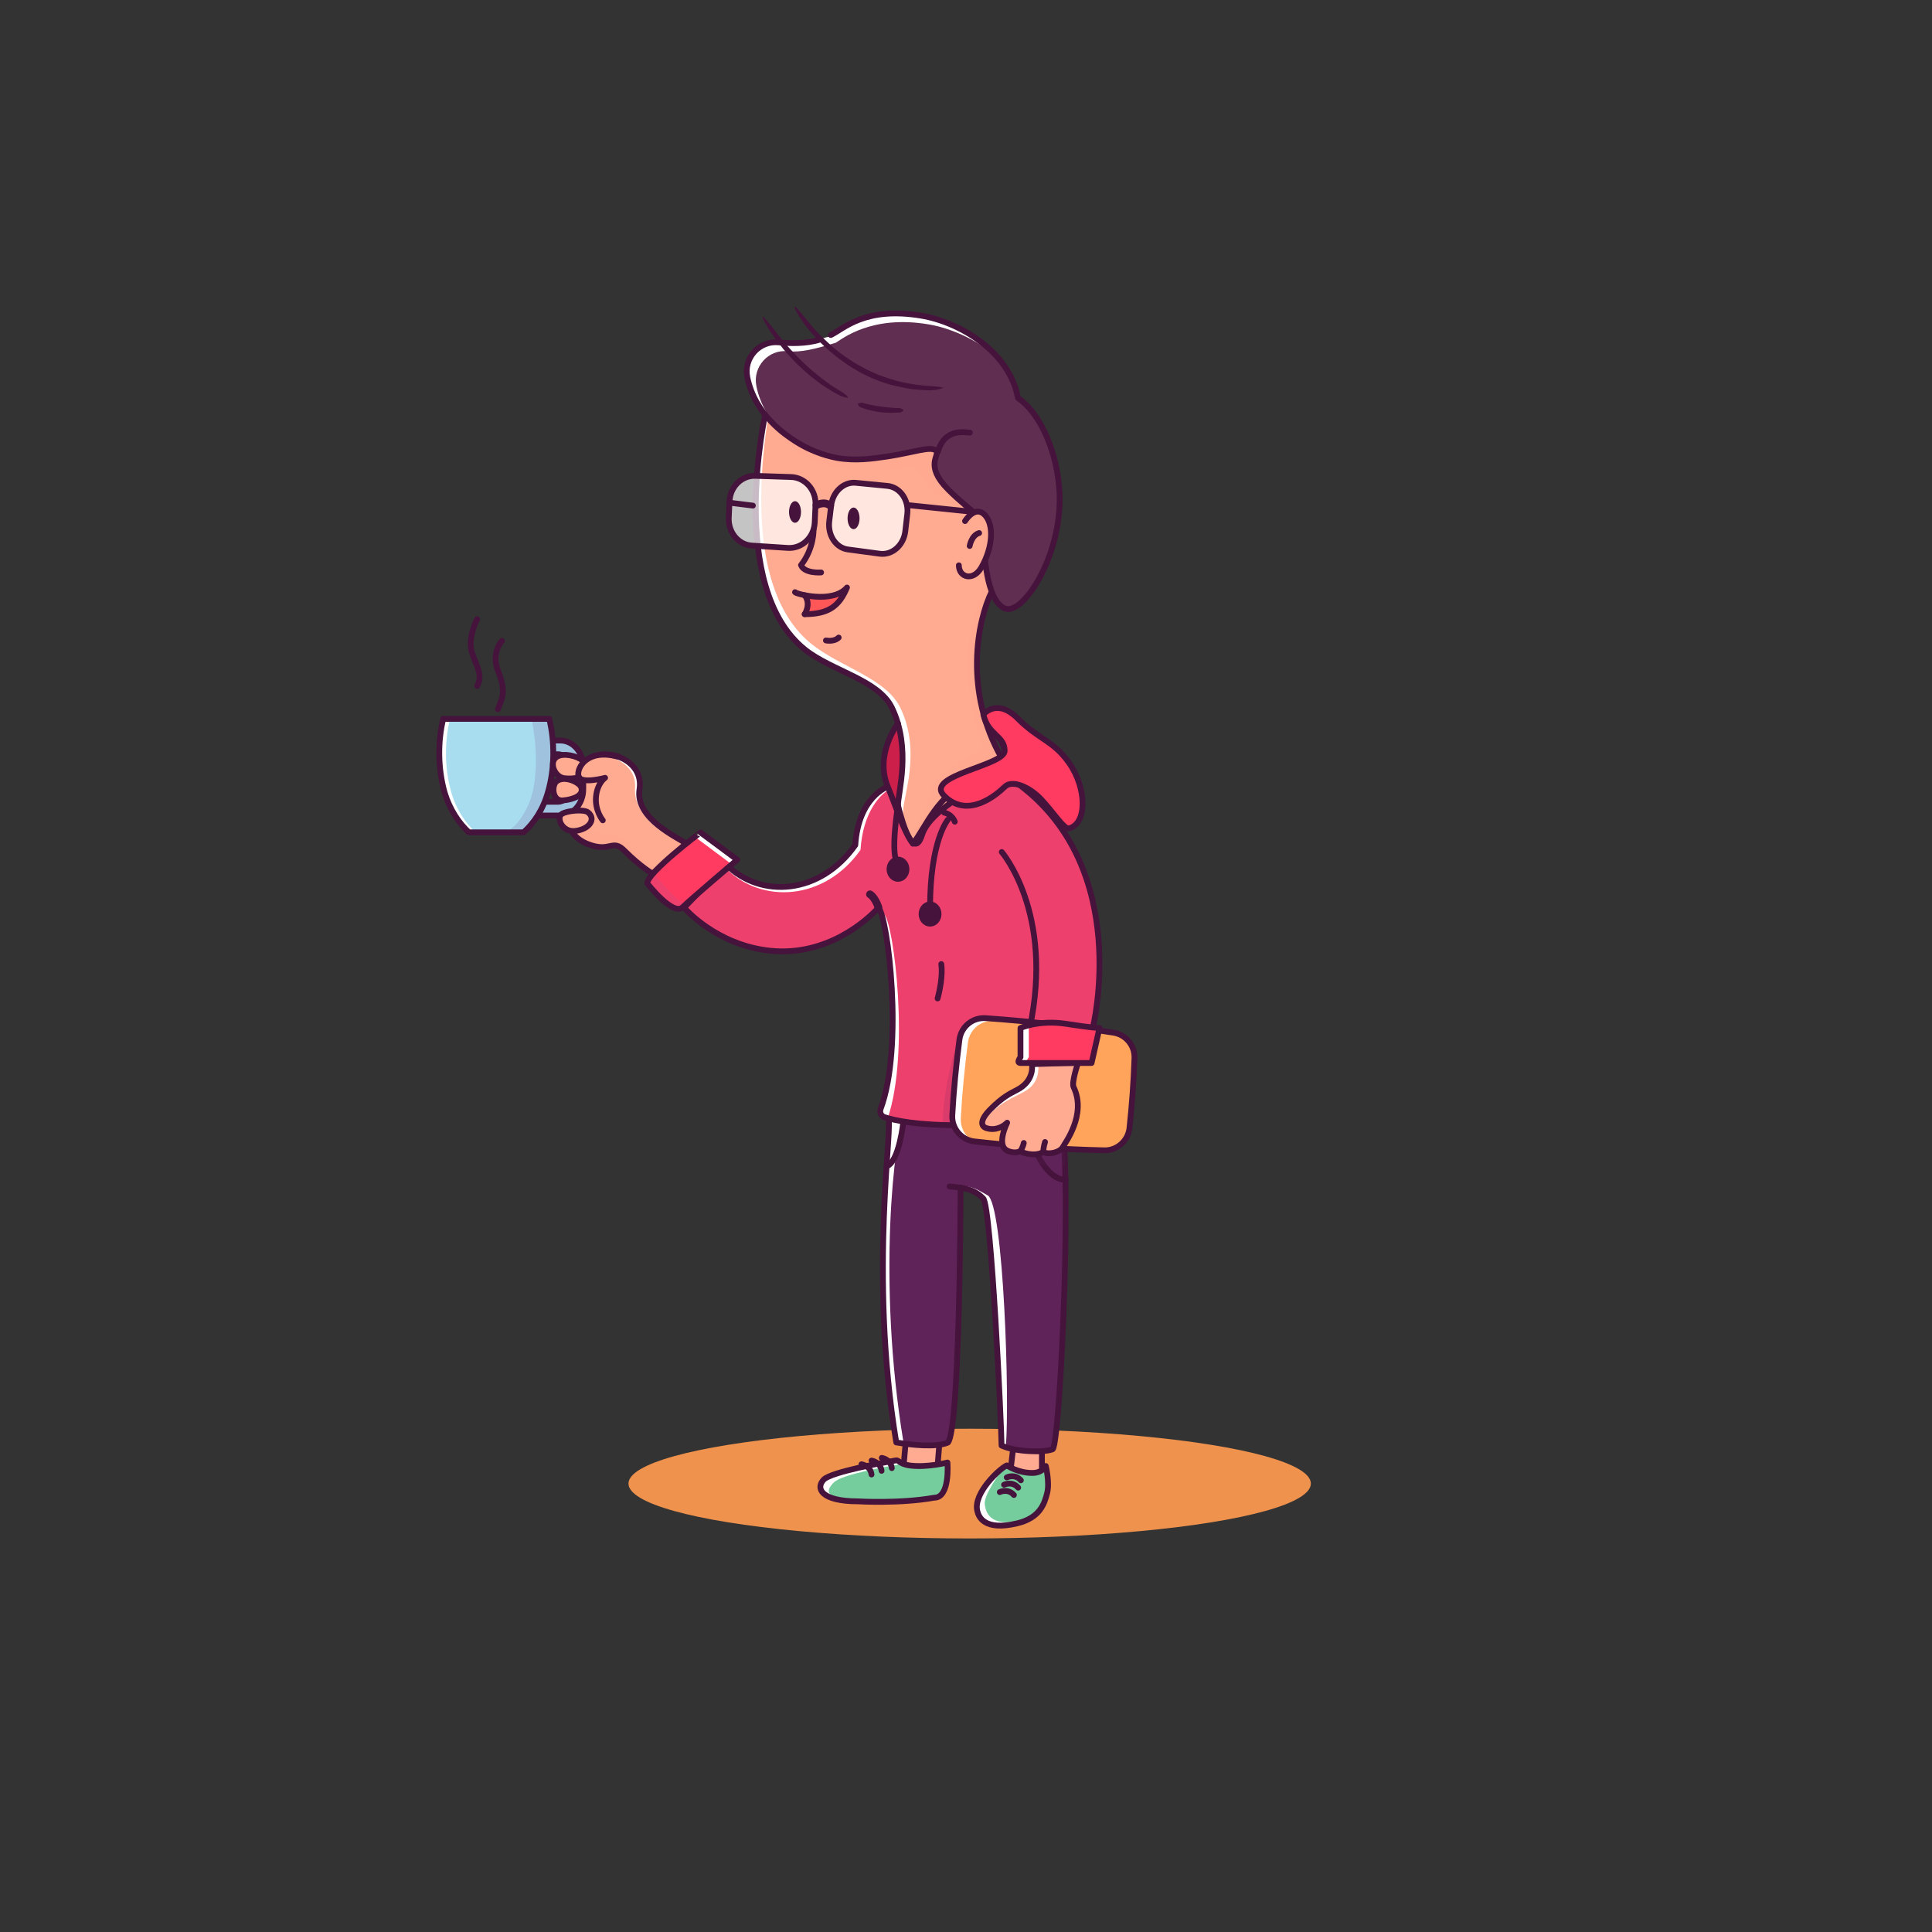 <?xml version="1.0" encoding="UTF-8" standalone="no"?>
<svg xmlns:inkscape="http://www.inkscape.org/namespaces/inkscape" xmlns:sodipodi="http://sodipodi.sourceforge.net/DTD/sodipodi-0.dtd" xmlns="http://www.w3.org/2000/svg" xmlns:svg="http://www.w3.org/2000/svg" version="1.1" id="Layer_1" x="0px" y="0px" viewBox="0 0 1000 1000" style="enable-background:new 0 0 1000 1000;" xml:space="preserve" sodipodi:docname="105-freelancer.svg" inkscape:version="1.1.1 (3bf5ae0d25, 2021-09-20)"><rect x="0" y="0" width="1000" height="1000" fill="#333333" stroke="none"/><defs id="defs514"></defs> <style type="text/css" id="style2"> .st0{fill:#FFB95C;} .st1{fill:#EF924D;} .st2{fill:#FFFFFF;} .st3{fill:#FFAB91;} .st4{fill:none;stroke:#46133C;stroke-width:3;stroke-linecap:round;stroke-linejoin:round;stroke-miterlimit:10;} .st5{fill:#5F235A;} .st6{opacity:0.15;} .st7{fill:#75CC9C;} .st8{fill:#EE406D;} .st9{opacity:0.15;fill:#5F235A;enable-background:new ;} .st10{fill:#FFA45A;} .st11{fill:none;stroke:#46133C;stroke-width:4;stroke-linecap:round;stroke-linejoin:round;stroke-miterlimit:10;} .st12{fill:#CC1F49;} .st13{opacity:0.43;fill:#FFAB91;enable-background:new ;} .st14{fill:#FF5757;} .st15{opacity:0.71;fill:#FFFFFF;enable-background:new ;} .st16{fill:#46133C;} .st17{fill:#6D524E;} .st18{fill:#5F2E50;} .st19{opacity:0.34;} .st20{fill:none;stroke:#4E342E;stroke-width:4;stroke-linecap:round;stroke-linejoin:round;stroke-miterlimit:10;} .st21{fill:#FF3B61;} .st22{opacity:0.43;} .st23{fill:#A8DDEF;} .st24{opacity:0.42;fill:#939EC5;enable-background:new ;} </style> <ellipse id="XMLID_55_" class="st1" cx="501.9" cy="767.9" rx="176.6" ry="28.4"></ellipse> <g id="g509"> <g id="XMLID_75_"> <polygon id="XMLID_105_" class="st3" points="485.2,759.9 467.6,759.9 468.8,746.3 486.3,746.3 "></polygon> <polygon id="XMLID_102_" class="st3" points="539.3,764.1 522.7,764.1 524.7,747.1 539.3,749.2 "></polygon> <polygon id="XMLID_174_" class="st4" points="485.2,759.9 467.6,759.9 468.8,746.3 486.3,746.3 "></polygon> <polygon id="XMLID_175_" class="st4" points="539.3,764.1 522.7,764.1 524.7,747.1 539.3,749.2 "></polygon> <path id="XMLID_177_" class="st5" d="M459.6,578.6c3.3,0.9-10.3,79.6,4.3,168c7.8,1.3,20.4,2.7,26.7,0.1 c6.1-6.1,6.6-124.1,6.6-132c5.3,1,8.4,2.3,11.7,5.6c4.2,4.2,9.5,119.2,9.5,127.9c6.9,3.3,22.1,3.8,26.5,1.9 c4-4,11-158.3,3.1-176.8C539.5,578,505.1,583.8,459.6,578.6z"></path> <g id="XMLID_248_" class="st6"> <path id="XMLID_249_" class="st5" d="M460,579.3c11.3,1,21.8,1.4,31.3,1.3c-9.7-0.1-20.4-0.7-31.7-2 C459.8,578.6,459.9,578.9,460,579.3z"></path> <path id="XMLID_250_" class="st5" d="M490.2,614.7c0,7.9-0.6,125.9-6.6,132c-1.8,0.7-4.2,1.1-6.8,1.3c5.3,0.3,10.5,0.1,13.9-1.3 c5.8-5.8,6.6-111.9,6.6-129.8C495.3,615.8,493.1,615.2,490.2,614.7z"></path> <path id="XMLID_251_" class="st5" d="M548.1,573.2c-1.4,0.8-3.6,1.6-6.3,2.4c0.3,1.1-74.7,3.2-74.2,4.7 c3.5,9.2,75.4,2.6,75.6,4.5c4.2,40.9-1.7,161.7-5.3,165.3c-1.2,0.5-3.1,0.8-5.4,1c5.3,0.3,10.2,0,12.4-1 C549,746,556,591.7,548.1,573.2z"></path> </g> <g id="XMLID_125_"> <path id="XMLID_164_" class="st5" d="M548.7,575.1c-0.2-0.7-0.4-1.4-0.6-1.9c-6,3.4-24.6,7.2-50.7,7.4 C521.3,580.9,539.5,578.1,548.7,575.1z"></path> <path id="XMLID_223_" class="st2" d="M467.6,746.3c-13.9-84.5-4.3-159.1,0-167.1c-1.8-0.2-6.1-0.4-8-0.6 c3.3,0.9-10.3,79.6,4.3,168c5.3,0.9,12.8,1.8,19.1,1.5C478.1,747.9,471.5,746.9,467.6,746.3z"></path> <path id="XMLID_246_" class="st2" d="M520.6,748.9c2.1-23.6-1.1-125.7-9.4-130.2c-4.1-2.2-5.7-3.7-11-4.7c0,0.3,2.4,1.3,2.4,1.9 c2.5,0.9,4.5,2.2,6.5,4.2c4.2,4.2,9.5,119.2,9.5,127.9c4.9,2.3,13.9,3.3,20.3,2.9C533.3,750.8,524.2,750.7,520.6,748.9z"></path> </g> <path id="XMLID_163_" class="st4" d="M459.6,578.6c3.3,0.9-10.3,79.6,4.3,168c7.8,1.3,20.4,2.7,26.7,0.1 c6.1-6.1,6.6-124.1,6.6-132c5.3,1,8.4,2.3,11.7,5.6c4.2,4.2,9.5,119.2,9.5,127.9c6.9,3.3,22.1,3.8,26.5,1.9 c4-4,11-158.3,3.1-176.8C539.5,578,505.1,583.8,459.6,578.6z"></path> <line id="XMLID_173_" class="st4" x1="497.3" y1="614.7" x2="491.5" y2="614.1"></line> <path id="XMLID_182_" class="st7" d="M444.2,777.1c0,0,21.5,1.3,39.4-1.9c8.3,0,6.8-18.2,6.8-18.2s-10.3,3.3-18.9,1.6 s-6.9-2.8-6.9-2.8s-33.7,5.6-38.2,10.1C422,770.3,424.9,777.1,444.2,777.1z"></path> <g id="XMLID_294_"> <path id="XMLID_317_" class="st2" d="M431.6,767.3c4.3-4.3,27.5-8.2,35.5-9.6c-3.6-1.1-2.5-1.8-2.5-1.8s-33.7,5.6-38.2,10.1 c-3.6,3.6-2.3,8.8,8.7,10.5C429,774.1,426.8,772.1,431.6,767.3z"></path> </g> <path id="XMLID_181_" class="st7" d="M505.8,781.9c0.4,3.3,3.7,10.6,20.6,6.6c11.9-2.8,13.2-10.5,15.6-15.7c2.4-5.2-0.7-14-0.7-14 s-1.7,3.6-7,3.6c-7.5,0-14.2-4.5-14.2-4.5C519.7,757.2,505.1,775.7,505.8,781.9z"></path> <path id="XMLID_322_" class="st2" d="M528.5,786.9c-16.8,4-18.4-5-18.8-8.4c-0.5-4.3,6.6-14.8,11-20.4c-0.3-0.2-0.5-0.3-0.5-0.3 c-0.4-0.7-15.1,17.8-14.4,24c0.4,3.3,3.7,10.6,20.6,6.6c5.2-1.2,8.4-3.4,10.5-5.9C535.1,783.6,531.2,786.3,528.5,786.9z"></path> <path id="XMLID_171_" class="st4" d="M444.2,777.1c0,0,21.5,1.3,39.4-1.9c8.3,0,6.8-18.2,6.8-18.2s-10.2,2.6-18.9,1.6 c-3.7-0.4-5.5-1.6-6.4-2.3c-0.4-0.3-0.9-0.5-1.4-0.4c-5.3,0.9-33.3,5.9-37.3,9.9C422,770.3,424.9,777.1,444.2,777.1z"></path> <path id="XMLID_176_" class="st4" d="M505.8,781.9c0.7,3.3,3.7,10.6,20.6,6.6c11.9-2.8,14.2-10.2,15.6-15.7c1.4-5.4-0.7-14-0.7-14 s-1.7,3.6-7,3.6c-7.5,0-13.2-3.9-13.2-3.9C517.5,760.1,503.8,772.7,505.8,781.9z"></path> <path id="XMLID_58_" class="st4" d="M445.9,757.9c0,0,4.6,0.6,5.2,5.3"></path> <path id="XMLID_59_" class="st4" d="M451.1,756c0,0,4.6,0.6,5.2,5.3"></path> <path id="XMLID_79_" class="st4" d="M456.4,754.6c0,0,4.6,0.6,5.2,5.3"></path> <path id="XMLID_62_" class="st4" d="M517.5,772.3c0,0,4.1-2.1,7.3,1.5"></path> <path id="XMLID_60_" class="st4" d="M519.7,768.5c0,0,4.1-2.1,7.3,1.5"></path> <path id="XMLID_68_" class="st4" d="M521.1,764.7c0,0,4.1-2.1,7.3,1.5"></path> <path id="XMLID_101_" class="st4" d="M529.9,578.6c0,0,7.6,32.1,21.8,32.1"></path> <path id="XMLID_112_" class="st4" d="M467.6,580.3c0,0-2.1,21-8.7,23.4"></path> </g> <g id="XMLID_74_"> <path id="XMLID_180_" class="st8" d="M533,532.1h32.6c0,0,20.5-82-38-125.9c-3.7-3.7-17.6-3.9-17.6-3.9 c-28.4,8.9-37.5,27.9-37.5,27.9l-13-23c0,0-15.2,5.2-16.8,30.2c-18.1,25.7-48.9,27.9-66.8,10.1c-5.9,5.6-21.8,22.3-21.8,22.3 s16.4,19.4,44.6,22.3c29.5,3,50.2-15.9,56-22.3c4.8,4.8,13.2,72,1.1,104.2c-0.6,1.7,0.2,3.6,1.9,4.2c5.1,1.7,17.1,4.4,40.7,4.2 c16.8-0.1,46.7-5.4,46.7-5.4L533,532.1z"></path> <polygon id="XMLID_145_" class="st8" points="375.9,449.6 358.8,474.3 352.2,468.5 "></polygon> <path id="XMLID_124_" class="st9" d="M497.4,532.1c0,0-15.9,49.7-6.1,59.9c5.2,5.4,43.6,9.8,46.5,10.8c3,1,13.6,0.9,13.6,0.9 l-1.2-19.4L497.4,532.1z"></path> <path id="XMLID_252_" class="st8" d="M520.1,443.2c0,0,9,18.9,9.8,53.3c0.4,19.1-4.3,35.6-4.3,35.6l6,3.3c0,0,4.7-6.8,4.8-33.5 C536.5,477.9,530.5,458.1,520.1,443.2z"></path> <g id="XMLID_127_"> <path id="XMLID_210_" class="st8" d="M466.5,429.3c0,0,0.9-1.8,2.9-4.6l-9.9-17.5c0,0-1.8,0.6-4.2,2.4L466.5,429.3z"></path> <path id="XMLID_217_" class="st8" d="M527.6,406.2c-2.3-2.3-8.4-3.2-12.7-3.6c2.8,0.6,5.4,1.5,6.7,2.8 c58.5,43.9,38,125.9,38,125.9H527l12.1,44.6c0,0-29.9,5.3-46.7,5.4c-10.7,0.1-19-0.4-25.4-1.2c6.8,1.2,16.9,2.1,31.4,2 c16.8-0.1,46.7-5.4,46.7-5.4L533,532.1h32.6C565.6,532.1,586.1,450.1,527.6,406.2z"></path> <path id="XMLID_221_" class="st8" d="M452.4,465.1c-5.8,6.4-30.1,28.9-59.4,26.1c1.8,0.3,3.7,0.6,5.7,0.8 c24.6,2.5,47.2-14.3,56-22.3C454,467.2,453.1,465.7,452.4,465.1z"></path> </g> <g id="XMLID_114_"> <path id="XMLID_119_" class="st8" d="M476.1,432.5c0,0,9.4-19.6,38.6-28.7c0,0,5.7,0.1,10.9,1.1c-5.2-2.4-15.6-2.6-15.6-2.6 c-22.8,7.1-33.2,20.8-36.3,25.9L476.1,432.5z"></path> <path id="XMLID_120_" class="st2" d="M375.9,449.6c18.4,18.4,50.9,16.7,69.5-9.7c1.3-20.4,10.8-29,14.9-31.3l-0.8-1.4 c0,0-15.2,5.2-16.8,30.2c-18.1,25.7-48.9,27.9-66.8,10.1c-5.9,5.6-21.8,22.3-21.8,22.3s0-1.1,1.1,0 C359.6,465.1,371,454.2,375.9,449.6z"></path> <path id="XMLID_123_" class="st2" d="M457.7,473.3c-0.3,0.3-0.7,0.7-1,1.1c4.7,16.7,9.7,71.4-0.9,99.5c-0.6,1.7,0.2,3.6,1.9,4.2 c0.5,0.2,1.2,0.4,1.8,0.6C471,544.7,462.6,478.1,457.7,473.3z"></path> </g> <path id="XMLID_6_" class="st4" d="M533,532.1h32.6c0,0,20.5-82-38-125.9c-3.7-3.7-17.6-3.9-17.6-3.9 c-28.4,8.9-37.5,27.9-37.5,27.9l-13-23c0,0-15.2,5.2-16.8,30.2c-18.1,25.7-48.9,27.9-66.8,10.1c-5.9,5.6-21.8,22.3-21.8,22.3 s16.4,19.4,44.6,22.3c29.5,3,50.2-15.9,56-22.3c4.8,4.8,13.2,72,1.1,104.2c-0.6,1.7,0.2,3.6,1.9,4.2c5.1,1.7,17.1,4.4,40.7,4.2 c16.8-0.1,46.7-5.4,46.7-5.4L533,532.1z"></path> <g id="XMLID_42_"> <path id="XMLID_38_" class="st10" d="M571.5,595.4c-22.5-0.5-44.8-2.1-67.2-4.6c-6.7-0.8-11.7-6.7-11.4-13.4 c0.7-13.1,2-26.2,3.7-39.3c0.9-6.7,6.8-11.6,13.6-11.1c22,1.5,44,4.1,66.1,7.5c6.4,1,11.1,6.6,10.9,13.1 c-0.4,12.2-1.3,24.3-2.6,36.4C583.8,590.6,578.1,595.6,571.5,595.4z"></path> <path id="XMLID_92_" class="st10" d="M571.5,595.4c-22.5-0.5-44.8-2.1-67.2-4.6c-6.7-0.8-11.7-6.7-11.4-13.4 c0.7-13.1,2-26.2,3.7-39.3c0.9-6.7,6.8-11.6,13.6-11.1c22,1.5,44,4.1,66.1,7.5c6.4,1,11.1,6.6,10.9,13.1 c-0.4,12.2-1.3,24.3-2.6,36.4C583.8,590.6,578.1,595.6,571.5,595.4z"></path> <path id="XMLID_185_" class="st2" d="M497.3,578.8c0.7-13.1,2-26.2,3.7-39.3c0.9-6.7,6.8-11.6,13.6-11.1c22,1.5,44,4.1,66.1,7.5 c0.7,0.1,1.4,0.3,2,0.5c-1.8-1.5-4-2.6-6.5-3c-22.1-3.4-44.1-6-66.1-7.5c-6.7-0.5-12.7,4.4-13.6,11.1 c-1.7,13.1-2.9,26.2-3.7,39.3c-0.3,5.9,3.4,11.1,8.9,12.9C498.8,586.7,497.1,582.9,497.3,578.8z"></path> <path id="XMLID_29_" class="st4" d="M571.5,595.4c-22.5-0.5-44.8-2.1-67.2-4.6c-6.7-0.8-11.7-6.7-11.4-13.4 c0.7-13.1,2-26.2,3.7-39.3c0.9-6.7,6.8-11.6,13.6-11.1c22,1.5,44,4.1,66.1,7.5c6.4,1,11.1,6.6,10.9,13.1 c-0.4,12.2-1.3,24.3-2.6,36.4C583.8,590.6,578.1,595.6,571.5,595.4z"></path> </g> <path id="XMLID_20_" class="st4" d="M533,532.1c12.7-59.7-14.5-91.1-14.5-91.1"></path> <path id="XMLID_143_" class="st11" d="M450.3,462.9c0,0,2.5,1.3,4.4,6.8"></path> <path id="XMLID_95_" class="st4" d="M487.2,499c0,0,1.2,6.3-1.9,17.8"></path> </g> <path id="XMLID_37_" class="st12" d="M481.1,372c0,0,0.3,13,0.3,18.6s-18.5,23.7-18.5,23.7s-7.3-10.8-4.7-25.7 c2.6-14.9,17-16.6,17-16.6H481.1z"></path> <g id="XMLID_31_"> <path id="XMLID_32_" class="st3" d="M464.8,416.9c0-6.8,7-29.3-3.1-50.5c-7-14.6-31.3-19.1-45.2-30.3 c-40.4-32.6-20.3-122.2-20.3-122.2s16.1-25.6,68.7-25.6c17.5,0,33,7.5,47.2,50.7c14.1,43.2,1.2,67.2,1.2,67.2 c-7.4,15.1-14.7,51.6,5.3,86.4l4.2,6.3c0,0-40.3,16.6-45.5,33.1C472.1,448.4,464.8,416.9,464.8,416.9z"></path> <path id="XMLID_144_" class="st13" d="M518.5,392.5c-20-34.8-12.7-71.3-5.3-86.4c0,0,13-24-1.2-67.2 c-14.1-43.2-29.7-50.7-47.2-50.7c-21,0-36.2,4.1-46.9,9c10-3.5,22.9-6,39.5-6c3.9,0,7.7,0.4,11.5,1.5c-13,1.2-68.4,12-72.7,21.2 c0,0,6,18.5,28.9,25.9c15.7,5.1,32.8,3.5,47.4,2.1c5.2,1.6,6,17.6,36,26.4c11.1,3.3-4.2,47.7-6.6,61c-2.3,12.6-0.7,38,5,51.4 c3.7,8.8-0.2,7.1-8,12.5c-2.4,1.6-12.8,8.3-13.4,9.2c-7.6,10.2,0.5,6.9-15.1,31c2.2,4,4.7,5.5,6.8-1.4 c5.1-16.5,45.5-33.1,45.5-33.1L518.5,392.5z"></path> <path id="XMLID_98_" class="st2" d="M467.5,419.5c0-7.3,9.4-30.3-1.4-53c-7.5-15.6-31.3-21.2-46.1-33.2 c-35.4-28.5-25.7-97.7-21.7-122.1c-1.4,1.6-2,2.6-2,2.6s-20.1,89.7,20.3,122.2c13.9,11.2,38.2,15.7,45.2,30.3 c10.1,21.3,3.1,43.7,3.1,50.5c0,0,2,9.5,3.9,12.9C466.6,423.9,467.5,419.5,467.5,419.5z"></path> <path id="XMLID_3_" class="st4" d="M464.8,416.9c0-6.8,7-29.3-3.1-50.5c-7-14.6-31.3-19.1-45.2-30.3 c-40.4-32.6-20.3-122.2-20.3-122.2s16.1-25.6,68.7-25.6c17.5,0,33,7.5,47.2,50.7c14.1,43.2,1.2,67.2,1.2,67.2 c-7.4,15.1-14.7,51.6,5.3,86.4l4.2,6.3c0,0-40.3,16.6-45.5,33.1C472.1,448.4,464.8,416.9,464.8,416.9z"></path> </g> <path id="XMLID_7_" class="st4" d="M421.1,273.9c0,0,0.4,9.8-6.5,18.6c1.8,4.5,10.4,3.8,10.4,3.8"></path> <g id="XMLID_69_"> <path id="XMLID_57_" class="st14" d="M417.3,308.1c-0.1,0.7,13.6,4.7,21.2-4c-4,9.6-9.5,13.8-21.9,13.8"></path> <path id="XMLID_12_" class="st4" d="M411.5,306.5c-0.1,0.7,19.4,6.3,26.9-2.4c-4,9.6-9.5,13.8-21.9,13.8"></path> <path id="XMLID_14_" class="st4" d="M416.5,317.9c0,0,3.5-5.2,0-9.8"></path> </g> <path id="XMLID_93_" class="st15" d="M455.3,286.6l-16.4-2.2c-6.2-0.8-10.5-7.3-9.7-14.4l1-8.3c0.8-7.1,6.5-12.4,12.7-11.8 l16.4,1.6c6.5,0.6,11.2,7.2,10.3,14.6l-1,8.7C467.8,282.2,461.8,287.5,455.3,286.6z"></path> <path id="XMLID_73_" class="st15" d="M407.7,283.6l-18.5-1.2c-7-0.4-12.3-6.9-12-14.3l0.4-8.7c0.4-7.5,6.3-13.3,13.3-13.1l18.5,0.6 c7.3,0.2,13.1,6.7,12.7,14.5l-0.4,9.1C421.3,278.2,415,284.1,407.7,283.6z"></path> <g id="XMLID_71_"> <ellipse id="XMLID_13_" class="st16" cx="441.8" cy="268.3" rx="3.1" ry="5.6"></ellipse> <ellipse id="XMLID_17_" class="st16" cx="411.5" cy="265" rx="3.1" ry="5.6"></ellipse> </g> <path id="XMLID_16_" class="st4" d="M464.8,374.5c0,0-12.3,15.8-5.3,32.7c5,12,7.5,21.6,13,29.5c6.6-8.2,12.6-25.8,31.3-33.5 c18.6-7.6,16.2-12.1,16.2-14.7c0-2.4-3.2-9.1-7.4-9.1"></path> <path id="XMLID_27_" class="st4" d="M490.6,424.3c0,0-9.2,10.8-9.2,45.4"></path> <path id="XMLID_28_" class="st4" d="M464.8,416.9c0,0-4.3,25.9,0,30.2"></path> <path id="XMLID_36_" class="st4" d="M259.8,331.7c0,0-5.7,6.1-2.1,15.3c4.6,11.5,2.1,14.4,0,20.1"></path> <g id="XMLID_65_"> <path id="XMLID_30_" class="st17" d="M484.5,233.5c2.3,2.3-6.4,7.4,6.3,20.1c12.8,12.8,18.4,13.1,18.4,23.2s1.3,34,10.8,38.3 c9.5,4.3,31.2-29.1,28.2-63c-2-21.4-11-38.9-21.3-45.9c-4.5-24.3-30.4-39.3-50-42.6c-29.5-4.9-46.2,11.9-47.6,10.5 c-10.8,3.3-19.5,3.8-26.1,3.1c-10.1-1-18.3,8.1-16.3,18v0.1c4.1,19.7,20.1,30,24.9,33.1c9.8,6.3,18.9,8.1,21.4,8.6 c9.8,1.7,18.4,0.4,26-0.7C473.5,234.2,481.9,230.8,484.5,233.5z"></path> <path id="XMLID_4_" class="st18" d="M484.5,233.5c2.3,2.3-6.4,7.4,6.3,20.1c12.8,12.8,18.4,13.1,18.4,23.2s1.3,34,10.8,38.3 c9.5,4.3,31.2-29.1,28.2-63c-2-21.4-11-38.9-21.3-45.9c-4.5-24.3-30.4-39.3-50-42.6c-29.5-4.9-46.2,11.9-47.6,10.5 c-10.8,3.3-19.5,3.8-26.1,3.1c-10.1-1-18.3,8.1-16.3,18v0.1c4.1,19.7,20.1,30,24.9,33.1c9.8,6.3,18.9,8.1,21.4,8.6 c9.8,1.7,18.4,0.4,26-0.7C473.5,234.2,481.9,230.8,484.5,233.5z"></path> <g id="XMLID_121_" class="st19"> <path id="XMLID_122_" class="st18" d="M526.3,203.9c-1.8-7.4-5.6-13.8-10.6-19.3c3.3,4.8,5.8,10.3,6.9,16.3 C523.8,201.7,525.1,202.7,526.3,203.9z"></path> <path id="XMLID_135_" class="st18" d="M485.9,228.1c-2.6-2.6-16.7,0.8-31,3c-7.6,1.2-16.1,2.5-26,0.7c-2.5-0.4-11.6-2.2-21.4-8.6 c-2.5-1.6-8.2-5.3-13.5-11.2c6.3,9.2,14.5,14.5,17.8,16.6c9.8,6.3,18.9,8.1,21.4,8.6c9.8,1.7,18.4,0.4,26-0.7 c9.4-1.4,16.3-3.4,20.6-3.8C488.2,232.3,486.8,229,485.9,228.1z"></path> <path id="XMLID_137_" class="st18" d="M486.6,248.2c-0.2-0.2-0.4-0.5-0.7-0.7c1.1,1.8,2.7,3.8,4.9,6c5.7,5.7,10,9,13,11.7 C501.6,260.4,496.1,257.8,486.6,248.2z"></path> <path id="XMLID_138_" class="st18" d="M548.1,252.1c-1.6-17.7-8.1-32.8-16.1-41.4c6,8.9,10.6,21.5,11.9,36 c3.1,33.8-18.7,67.2-28.2,63c-0.5-0.2-0.9-0.5-1.3-0.8c1.4,2.9,3.3,5.1,5.6,6.1C529.5,319.3,551.2,285.9,548.1,252.1z"></path> </g> <g id="XMLID_115_"> <path id="XMLID_117_" class="st2" d="M391.5,199.9v-0.1c-2-9.9,6.2-19.1,16.3-18c6.6,0.7,14-1.1,24.8-4.4 c3.5-2.1,18.6-14.5,48.1-9.5c10.9,1.8,24.6,7.7,34.6,16.3c-10.5-11.3-25.8-18.4-38.5-20.5c-29.5-4.9-46.2,11.9-47.6,10.5 c-10.8,3.3-19.5,3.8-26.1,3.1c-10.1-1-18.3,8.1-16.3,18v0.1c2.6,12.7,10.2,21.5,16.6,27C398.4,217,393.5,209.6,391.5,199.9z"></path> <path id="XMLID_118_" class="st18" d="M531.5,210.8c0.5,0.4,1,0.7,1.6,1.1c-0.6-0.7-1.1-1.3-1.7-1.9 C531.4,210.3,531.4,210.5,531.5,210.8z"></path> </g> <path id="XMLID_142_" class="st20" d="M426.3,175.2"></path> <path id="XMLID_130_" class="st4" d="M424.3,175.8c-6.9,2.2-15.5,2-21.2,1.4c-10.1-1-18.3,8.1-16.3,18v0.1 c4.1,19.7,20.1,30,24.9,33.1c9.8,6.3,18.9,8.1,21.4,8.6c9.8,1.7,18.4,0.4,26-0.7c14.4-2.2,22.7-5.6,25.4-3 c2.3,2.3-6.4,7.4,6.3,20.1c12.8,12.8,18.4,13.1,18.4,23.2s1.3,34,10.8,38.3s31.2-29.1,28.2-63c-2-21.4-11-38.9-21.3-45.9 c-4.5-24.3-30.4-39.3-50-42.6c-29.5-4.9-40.4,7-46.9,10"></path> <path id="XMLID_8_" class="st4" d="M502,223.9c-1.1,0.3-12.8-3.2-16.5,9.8"></path> </g> <g id="XMLID_9_"> <path id="XMLID_77_" class="st21" d="M509,369.8c0,0,7-8.8,17.9,2.2c11,11,18.2,11.2,26.4,22.8c9.4,13.3,9.4,31.7-0.1,34 c-2.3,0.6-8.5-9-14.4-15.2s-14.8-10.2-18.7-6.4s-19,17.1-31.4,4.7c-10.6-10.6,31.3-15.5,31.3-23.3 C520,380.7,511.3,380.5,509,369.8z"></path> </g> <g id="XMLID_146_"> <path id="XMLID_318_" class="st21" d="M516.1,403.9c-5.6,7.2-18.1,9.3-28.3,7c0.2,0.3,0.5,0.7,0.9,1c12.4,12.4,29.4-2.7,33.3-6.6 c1.9-1.9,11.8,1.9,16.8,8.3C535.1,403.6,519.2,399.9,516.1,403.9z"></path> <path id="XMLID_319_" class="st21" d="M553.3,394.8c-8.2-11.6-15.4-11.8-26.4-22.8c-3.3-3.3-6.1-4.8-8.6-5.3 c10.7,10.4,17.8,10.8,25.8,22.2c8.6,12.2,9.3,28.9,1.9,33.2c3.2,3.9,5.8,7,7.2,6.7C562.7,426.4,562.7,408,553.3,394.8z"></path> </g> <g id="XMLID_76_"> <path id="XMLID_19_" class="st4" d="M509,369.8c0,0,7-8.8,17.9,2.2c11,11,18.2,11.2,26.4,22.8c9.4,13.3,9.4,31.7-0.1,34 c-2.3,0.6-8.5-9-14.4-15.2s-14.8-10.2-18.7-6.4s-19,17.1-31.4,4.7c-10.6-10.6,31.3-15.5,31.3-23.3 C520,380.7,511.3,380.5,509,369.8z"></path> </g> <g id="XMLID_78_"> <path id="XMLID_26_" class="st3" d="M521.1,595.4c-5.5-3,0.2-14.3,0.2-14.3c-2.1,2.1-5.9,2.8-10.8,2.8s-3.7-4,2.4-10 c6.1-6.1,9.9-7.9,13.2-9.6c9.8-4.9,8-13.5,8-13.5l23.9-0.7c0,0-3.5,10.2-2.3,12.6c6.9,14.3-4.7,29.2-5.5,30.9 c-1.3,2.7-7.1,4.3-10.2,2.7c-4.9,2.7-11.6,0.1-11.9-0.5C525.8,597.1,522.6,596.3,521.1,595.4z"></path> <path id="XMLID_136_" class="st3" d="M521.1,595.4c-5.5-3,0.2-14.3,0.2-14.3c-2.1,2.1-5.9,2.8-10.8,2.8s-3.7-4,2.4-10 c6.1-6.1,9.9-7.9,13.2-9.6c9.8-4.9,8-13.5,8-13.5l23.9-0.7c0,0-3.5,10.2-2.3,12.6c6.9,14.3-4.7,29.2-5.5,30.9 c-1.3,2.7-7.1,4.3-10.2,2.7c-4.9,2.7-11.6,0.1-11.9-0.5C525.8,597.1,522.6,596.3,521.1,595.4z"></path> <g id="XMLID_167_"> <path id="XMLID_168_" class="st2" d="M512,576.9c6.6-6.6,11.5-8.3,17.9-11.7c8.8-4.7,7.6-12.8,7.4-15l-3.1,0.7 c0,0,1.8,8.6-8,13.5c-3.3,1.7-7.1,3.5-13.2,9.6c-6.1,6.1-7.3,10-2.4,10l0,0C509.4,582.2,508,580.8,512,576.9z"></path> </g> <g id="XMLID_159_" class="st22"> <path id="XMLID_162_" class="st3" d="M514,581.8c-1,1-2.4,1.7-4.1,2.2c0.2,0,0.4,0,0.6,0c0.9,0,1.7,0,2.5-0.1 C513.6,582.6,514,581.8,514,581.8z"></path> <path id="XMLID_165_" class="st3" d="M558,550.2l-5.7,0.2c-0.9,2.9-3.1,11.2-2.1,13.3c7.3,15.1-2.2,35.2-7.7,33.4 c3,0.2,6.6-1.3,7.6-3.3c0.8-1.7,12.4-16.6,5.5-30.9C554.5,560.4,558,550.2,558,550.2z"></path> </g> <path id="XMLID_43_" class="st4" d="M521.1,595.4c-5.5-3,0.2-14.3,0.2-14.3c-2.1,2.1-6.1,4.3-10.8,2.8c-2.7-0.9-3.7-4,2.4-10 c6.1-6.1,9.9-7.9,13.2-9.6c9.8-4.9,8-13.5,8-13.5l23.9-0.7c0,0-3.5,10.2-2.3,12.6c6.9,14.3-4.7,29.2-5.5,30.9 c-1.3,2.7-7.1,4.3-10.2,2.7c-4.9,2.7-11.6,0.1-11.9-0.5C525.8,597.1,522.6,596.3,521.1,595.4z"></path> <path id="XMLID_178_" class="st4" d="M529.9,591.6c0,0-0.3,2-1.8,4.3"></path> <path id="XMLID_179_" class="st4" d="M540.9,591.1c0,0-0.9,2.7-0.9,5.3"></path> </g> <path id="XMLID_39_" class="st21" d="M528.2,532.1c0,0,9.4-4.3,23.4-2.2c14,2.2,17.5,2.2,17.5,2.2l-4.1,18.1c0,0-34.4,0-36.8,0 c-2.4,0,0-3,0-3L528.2,532.1L528.2,532.1z"></path> <path id="XMLID_320_" class="st2" d="M532.5,547.2v-15.1c0,0,5.1-2.3,13.4-2.7c-10.8-0.5-17.7,2.7-17.7,2.7v15.1c0,0-2.4,3,0,3 c0.5,0,2,0,4.3,0C530.1,550.2,532.5,547.2,532.5,547.2z"></path> <path id="XMLID_21_" class="st4" d="M528.2,532.1c0,0,9.4-4.3,23.4-2.2c14,2.2,17.5,2.2,17.5,2.2l-4.1,18.1c0,0-34.4,0-36.8,0 c-2.4,0,0-3,0-3L528.2,532.1L528.2,532.1z"></path> <g id="XMLID_70_"> <line id="XMLID_72_" class="st4" x1="389.7" y1="261.7" x2="377.6" y2="260.2"></line> <path id="XMLID_10_" class="st4" d="M407.7,283.6l-18.5-1.2c-7-0.4-12.3-6.9-12-14.3l0.4-8.7c0.4-7.5,6.3-13.3,13.3-13.1l18.5,0.6 c7.3,0.2,13.1,6.7,12.7,14.5l-0.4,9.1C421.3,278.2,415,284.1,407.7,283.6z"></path> <path id="XMLID_11_" class="st4" d="M455.3,286.6l-16.4-2.2c-6.2-0.8-10.5-7.3-9.7-14.4l1-8.3c0.8-7.1,6.5-12.4,12.7-11.8 l16.4,1.6c6.5,0.6,11.2,7.2,10.3,14.6l-1,8.7C467.8,282.2,461.8,287.5,455.3,286.6z"></path> <line id="XMLID_15_" class="st4" x1="504.3" y1="265" x2="469.5" y2="261.4"></line> <path id="XMLID_45_" class="st11" d="M422.6,261.5c0,0,4-2.3,7.1,0.2"></path> </g> <path id="XMLID_44_" class="st3" d="M499.2,271.3c0,0,5.5-9.9,10.5-4.9s4.4,16.8-1.7,27.4c-4.3,7.3-10.8,4.1-8.7,0"></path> <path id="XMLID_91_" class="st3" d="M499.2,271.3c0,0,5.5-9.9,10.5-4.9s4.4,16.8-1.7,27.4c-4.3,7.3-10.8,4.1-8.7,0"></path> <path id="XMLID_156_" class="st13" d="M509.6,266.4c-2.6-2.6-5.2-1.2-7.2,0.6c1.1-0.1,2.2,0.3,3.3,1.4c5,5,4.4,16.8-1.7,27.4 c-0.5,0.9-1.1,1.7-1.7,2.3c1.8-0.1,3.9-1.4,5.6-4.4C514,283.2,514.6,271.4,509.6,266.4z"></path> <path id="XMLID_2_" class="st4" d="M499.5,269.7c0,0,5.1-8.3,10.1-3.3c5,5,4.4,16.8-1.7,27.4c-4.3,7.3-11.6,5-11.6-1.2"></path> <g id="XMLID_48_"> <ellipse id="XMLID_47_" class="st16" cx="481.4" cy="473.1" rx="3.9" ry="4.5"></ellipse> <ellipse id="XMLID_46_" class="st11" cx="481.4" cy="473.1" rx="3.9" ry="4.5"></ellipse> </g> <g id="XMLID_50_"> <ellipse id="XMLID_52_" class="st16" cx="464.8" cy="449.9" rx="3.9" ry="4.5"></ellipse> <ellipse id="XMLID_51_" class="st11" cx="464.8" cy="449.9" rx="3.9" ry="4.5"></ellipse> </g> <path id="XMLID_53_" class="st4" d="M488.7,420.6c0,0,3.9,0.7,5.5,4.7"></path> <path id="XMLID_67_" class="st4" d="M501.9,282.6c0,0,0.9-5.5,4.9-6.7"></path> <g id="XMLID_141_"> <path id="XMLID_110_" class="st16" d="M438.5,205.8c0,0-1,0-2.6-0.6c-0.8-0.3-1.7-0.7-2.8-1.3c-1-0.6-2.2-1.2-3.4-2 c-0.6-0.4-1.3-0.8-1.9-1.2s-1.3-0.9-2-1.3c-1.4-0.9-2.8-2-4.2-3.1c-0.7-0.6-1.4-1.1-2.2-1.7c-0.7-0.6-1.4-1.2-2.1-1.8 c-1.4-1.2-2.8-2.6-4.2-3.9c-0.7-0.7-1.4-1.4-2-2c-0.7-0.7-1.3-1.4-2-2.1c-1.3-1.4-2.5-2.8-3.7-4.2c-1.1-1.4-2.2-2.8-3.2-4.1 s-1.9-2.6-2.7-3.7c-0.8-1.2-1.5-2.3-2.1-3.3s-1.1-1.9-1.5-2.6c-0.8-1.5-1.2-2.4-1.2-2.4c-0.1-0.2,0-0.4,0.2-0.4 c0.1-0.1,0.3,0,0.4,0.1l0,0c0,0,0.7,0.7,1.8,2c0.5,0.6,1.2,1.4,1.9,2.3c0.7,0.9,1.6,1.9,2.4,3c0.9,1.1,1.8,2.3,2.8,3.6 c1,1.2,2.1,2.6,3.3,3.9c1.2,1.3,2.4,2.7,3.7,4c0.6,0.7,1.3,1.3,1.9,2c0.7,0.7,1.3,1.3,2,2s1.4,1.3,2,1.9c0.7,0.6,1.3,1.3,2.1,1.9 c0.7,0.6,1.4,1.2,2.1,1.8s1.4,1.1,2.1,1.7c0.7,0.6,1.4,1.1,2,1.6c0.7,0.5,1.3,1,2,1.5s1.3,0.9,1.9,1.4c0.6,0.4,1.2,0.8,1.8,1.2 c1.2,0.8,2.3,1.4,3.2,2c1,0.6,1.8,1.1,2.5,1.6c1.4,1,2,1.8,2,1.8c0.1,0.1,0.1,0.3-0.1,0.5C438.6,205.8,438.6,205.8,438.5,205.8z"></path> </g> <g id="XMLID_134_"> <path id="XMLID_108_" class="st16" d="M467.5,212.5c0,0-0.3,0.5-1,0.8c-0.3,0.2-0.7,0.2-1.2,0.2s-1,0.1-1.6,0.1 c-2.3,0.1-5.3,0.1-8.4-0.3c-1.5-0.2-3-0.5-4.4-0.8c-0.7-0.2-1.4-0.4-2-0.5c-0.6-0.2-1.2-0.4-1.8-0.6c-0.5-0.2-1-0.4-1.5-0.5 c-0.4-0.2-0.8-0.5-1-0.7c-0.2-0.3-0.4-0.6-0.5-0.8S444,209,444,209s0.1-0.1,0.4-0.2c0.2-0.1,0.5-0.2,0.9-0.3s0.8-0.1,1.2,0 c0.4,0.1,0.9,0.2,1.4,0.4c0.5,0.1,1.1,0.3,1.7,0.4c0.6,0.1,1.2,0.3,1.9,0.4c0.7,0.1,1.4,0.3,2.1,0.4c0.7,0.1,1.4,0.2,2.1,0.3 c1.4,0.2,2.9,0.4,4.2,0.5c1.4,0.1,2.6,0.2,3.7,0.3c0.5,0,1,0,1.5,0c0.4,0,0.8,0,1.2,0.2c0.3,0.1,0.6,0.3,0.8,0.4 c0.2,0.1,0.3,0.2,0.3,0.2C467.6,212.1,467.6,212.4,467.5,212.5z"></path> </g> <g id="XMLID_140_"> <path id="XMLID_100_" class="st16" d="M488.2,200.7c0,0-1.4,0.7-3.9,1.1c-1.3,0.2-2.8,0.3-4.6,0.2c-1.8-0.1-3.8-0.2-5.9-0.4 c-2.2-0.2-4.5-0.6-7-1.1c-2.4-0.5-5-1.1-7.6-1.9c-1.3-0.4-2.6-0.9-3.9-1.3c-1.3-0.5-2.6-1-4-1.6c-1.3-0.6-2.6-1.1-3.9-1.8 c-0.6-0.3-1.3-0.6-1.9-1l-1.9-1.1c-2.5-1.4-5-3-7.3-4.7c-1.2-0.8-2.3-1.7-3.4-2.5c-1.1-0.9-2.1-1.8-3.2-2.6c-2-1.8-4-3.6-5.7-5.4 c-0.9-0.9-1.7-1.8-2.5-2.6c-0.8-0.9-1.6-1.7-2.2-2.5c-1.4-1.7-2.7-3.2-3.6-4.7c-1-1.4-1.9-2.7-2.5-3.8c-1.3-2.2-1.9-3.5-1.9-3.5 c-0.1-0.2,0-0.5,0.2-0.6s0.4,0,0.5,0.1l0,0c0,0,1,1.1,2.6,3c0.8,1,1.8,2.1,2.9,3.5s2.4,2.8,3.7,4.4c0.7,0.8,1.5,1.6,2.2,2.4 c0.8,0.8,1.6,1.7,2.5,2.5c1.7,1.7,3.6,3.4,5.6,5.2c1,0.8,2.1,1.7,3.1,2.5c1.1,0.8,2.2,1.6,3.3,2.4c2.3,1.6,4.7,3.1,7.1,4.4 c1.2,0.7,2.5,1.3,3.7,2c1.2,0.6,2.5,1.2,3.8,1.8s2.5,1,3.8,1.5c1.3,0.4,2.5,0.9,3.8,1.3c2.5,0.8,5,1.5,7.3,2 c2.4,0.5,4.6,0.9,6.7,1.2s4,0.5,5.7,0.6s3.2,0.2,4.4,0.3c2.5,0.3,3.9,0.6,3.9,0.6C488.2,200.5,488.2,200.6,488.2,200.7 C488.2,200.6,488.2,200.7,488.2,200.7z"></path> </g> <g id="XMLID_5_"> <path id="XMLID_90_" class="st3" d="M331,408.6c2.5-15.9-18.3-22.2-26.5-15.5c-4.1,21.7-21.1,35.2-0.7,43.6 c12.2,5,13-2.9,19.4,3.6c8.5,8.5,14.6,11.9,14.6,11.9l17.5-15.5C351.1,433.6,328.6,423.8,331,408.6z"></path> <path id="XMLID_113_" class="st13" d="M327,438.4c-7.4-8.7-9.2-4.7-18-7.6c-20.4-6.9-8-18.3-2.9-38.8c-0.6,0.3-1.1,0.7-1.6,1 c-4.1,21.7-21.1,35.2-0.7,43.6c12.2,5,13-2.9,19.4,3.6c8.5,8.5,14.6,11.9,14.6,11.9l3-2.7C339.7,448.9,334.2,446.9,327,438.4z"></path> <path id="XMLID_157_" class="st2" d="M328.7,407.6c-1.2,16.1,18.8,26.8,28.6,30.8l-2-1.7c-4.1-3.1-26.7-12.9-24.3-28.1 c2.4-14.9-17.3-21.4-26.5-15.5C312.4,388.3,329.6,394,328.7,407.6z"></path> <path id="XMLID_87_" class="st4" d="M331,408.6c2.5-15.9-18.3-22.2-26.5-15.5c-6.6,4.9-21.1,35.2-0.7,43.6c12.2,5,13-2.9,19.4,3.6 c8.5,8.5,14.6,11.9,14.6,11.9l17.5-15.5C351.1,433.6,328.6,423.8,331,408.6z"></path> <g id="XMLID_66_"> <path id="XMLID_24_" class="st23" d="M290,383.3h-13.5v7.1H290c3.2,0,5.8,3,5.8,6.6v11.4c0,3.7-2.6,6.6-5.8,6.6h-13.5v7.1H290 c6.6,0,11.9-6.1,11.9-13.7V397C301.9,389.4,296.6,383.3,290,383.3z"></path> <path id="XMLID_54_" class="st24" d="M290,383.3h-13.5v7.1H290c3.2,0,5.8,3,5.8,6.6v11.4c0,3.7-2.6,6.6-5.8,6.6h-13.5v7.1H290 c6.6,0,11.9-6.1,11.9-13.7V397C301.9,389.4,296.6,383.3,290,383.3z"></path> <path id="XMLID_84_" class="st4" d="M290,383.3h-13.5v7.1h12.3c3.2,0,5.8,3,5.8,6.6v11.4c0,3.7-2.6,6.6-5.8,6.6h-12.3v7.1H290 c6.6,0,11.9-6.1,11.9-13.7V397C301.9,389.4,296.6,383.3,290,383.3z"></path> <path id="XMLID_33_" class="st23" d="M229.4,372.1c-2.9,11.9-2.7,25.7,0.6,37.6c2.7,9.4,7.7,16.5,12.7,21.1H271 c5.1-4.5,10.1-11.6,12.7-21.1c3.4-11.9,3.5-25.7,0.6-37.6H229.4z"></path> <path id="XMLID_34_" class="st23" d="M229.4,372.1c-2.9,11.9-2.7,25.7,0.6,37.6c2.7,9.4,7.7,16.5,12.7,21.1H271 c5.1-4.5,10.1-11.6,12.7-21.1c3.4-11.9,3.5-25.7,0.6-37.6H229.4z"></path> <path id="XMLID_166_" class="st2" d="M233.5,409.8c-3.4-11.9-3.5-25.7-0.6-37.6h-3.4c-2.9,11.9-2.7,25.7,0.6,37.6 c2.7,9.4,7.7,16.5,12.7,21.1h3.4C241.2,426.3,236.1,419.2,233.5,409.8z"></path> <path id="XMLID_116_" class="st24" d="M284.5,372.1h-9.4c2.8,12.8,3.2,29.3,0,40c-2.3,7.6-8.4,18-14.8,18.7h10.8 c5.1-4.5,10.1-11.6,12.7-21.1C287.2,397.8,287.3,384,284.5,372.1z"></path> <path id="XMLID_41_" class="st4" d="M229.4,372.1c-2.9,11.9-2.7,25.7,0.6,37.6c2.7,9.4,7.7,16.5,12.7,21.1H271 c5.1-4.5,10.1-11.6,12.7-21.1c3.4-11.9,3.5-25.7,0.6-37.6H229.4z"></path> </g> <path id="XMLID_86_" class="st3" d="M297.7,430.1c7.5-0.9,10.9-6.2,6.7-9.6c-2-1.7-10.7-1-13.6,0.8 C287.7,423.3,291.1,430.9,297.7,430.1z"></path> <path id="XMLID_18_" class="st4" d="M297.7,430.1c7.5-0.9,10.9-6.2,6.7-9.6c-2-1.7-10.7-1-13.6,0.8 C287.7,423.3,291.1,430.9,297.7,430.1z"></path> <path id="XMLID_82_" class="st3" d="M291.3,414.3c5.9-0.5,10.8-2.7,9.6-6.6c-0.9-2.9-8.9-6.4-12.8-3.3 C285.4,406.6,285.8,414.7,291.3,414.3z"></path> <path id="XMLID_88_" class="st4" d="M291.3,414.3c5.9-0.5,10.8-2.7,9.6-6.6c-0.9-2.9-8.9-6.4-12.8-3.3 C285.4,406.6,285.8,414.7,291.3,414.3z"></path> <path id="XMLID_85_" class="st3" d="M292.1,402.8c10.5,1.3,16.5-5.3,8.2-10c-3.7-2.1-10.4-3.3-13.1-0.2 C284.5,395.8,287.5,402.3,292.1,402.8z"></path> <path id="XMLID_25_" class="st4" d="M292.1,402.8c10.5,1.3,16.5-5.3,8.2-10c-3.7-2.1-10.4-3.3-13.1-0.2 C284.5,395.8,287.5,402.3,292.1,402.8z"></path> <path id="XMLID_23_" class="st3" d="M312,424.6c0,0-5.4-5.2-3.5-12.3s3.5-9.3,3.5-9.3s-11.2,2.1-11.2-2.4s2.9-11.7,16.7-9.6"></path> <path id="XMLID_83_" class="st4" d="M312,424.6c0,0-4.2-5-3.5-12.3c0.7-7.1,4.7-9.7,4.7-9.7s-12.8,3.5-13.8-0.9 s4.7-14.2,20.1-10.1"></path> </g> <path id="XMLID_128_" class="st4" d="M427.5,331.5c0,0,4.2,0.9,6.6-1.5"></path> <g id="XMLID_103_"> <path id="XMLID_40_" class="st21" d="M335,457.2c0,0,8.8,9.2,12.9,13.3c5.5-1,2.1,2.4,5.5-1s28.2-24.5,28.2-24.5l-19-14.1 C362.6,430.8,335,451.7,335,457.2z"></path> <g id="XMLID_148_"> <g id="g502"> <path id="XMLID_193_" class="st8" d="M352.3,466.6c-2.9-1.5-12.9-13.3-12.9-13.3c0-2,3.7-6.1,8.4-10.5 c-6.6,5.7-12.8,11.8-12.8,14.4c0,0,8.8,9.2,12.9,13.3c5.5-1,2.1,2.4,5.5-1c0.5-0.5,1.4-1.3,2.6-2.4 C355.7,467,355.2,468,352.3,466.6z"></path> <path id="XMLID_192_" class="st8" d="M358.7,464.7c8.3-7.3,23-19.8,23-19.8l-0.1-0.1C374.9,450.6,362.6,461.1,358.7,464.7z"></path> </g> </g> <path id="XMLID_153_" class="st2" d="M362.6,430.8c0,0-1.2,0.9-3,2.3l18.9,14.1c0,0-21.5,18.3-27.2,23.6c0.4,0.4,0.2,0.6,2.1-1.3 c3.4-3.4,28.2-24.5,28.2-24.5L362.6,430.8z"></path> <path id="XMLID_35_" class="st4" d="M335,457.2c0,0,13.4,17.3,18.4,12.3c3.4-3.4,28.2-24.5,28.2-24.5l-19-14.1 C362.6,430.8,335,451.7,335,457.2z"></path> </g> <path id="XMLID_22_" class="st4" d="M247,320.5c0,0-5.3,9.8-2.6,17.6c2.7,7.7,5.5,11.4,2.6,17"></path> </g> </svg>
